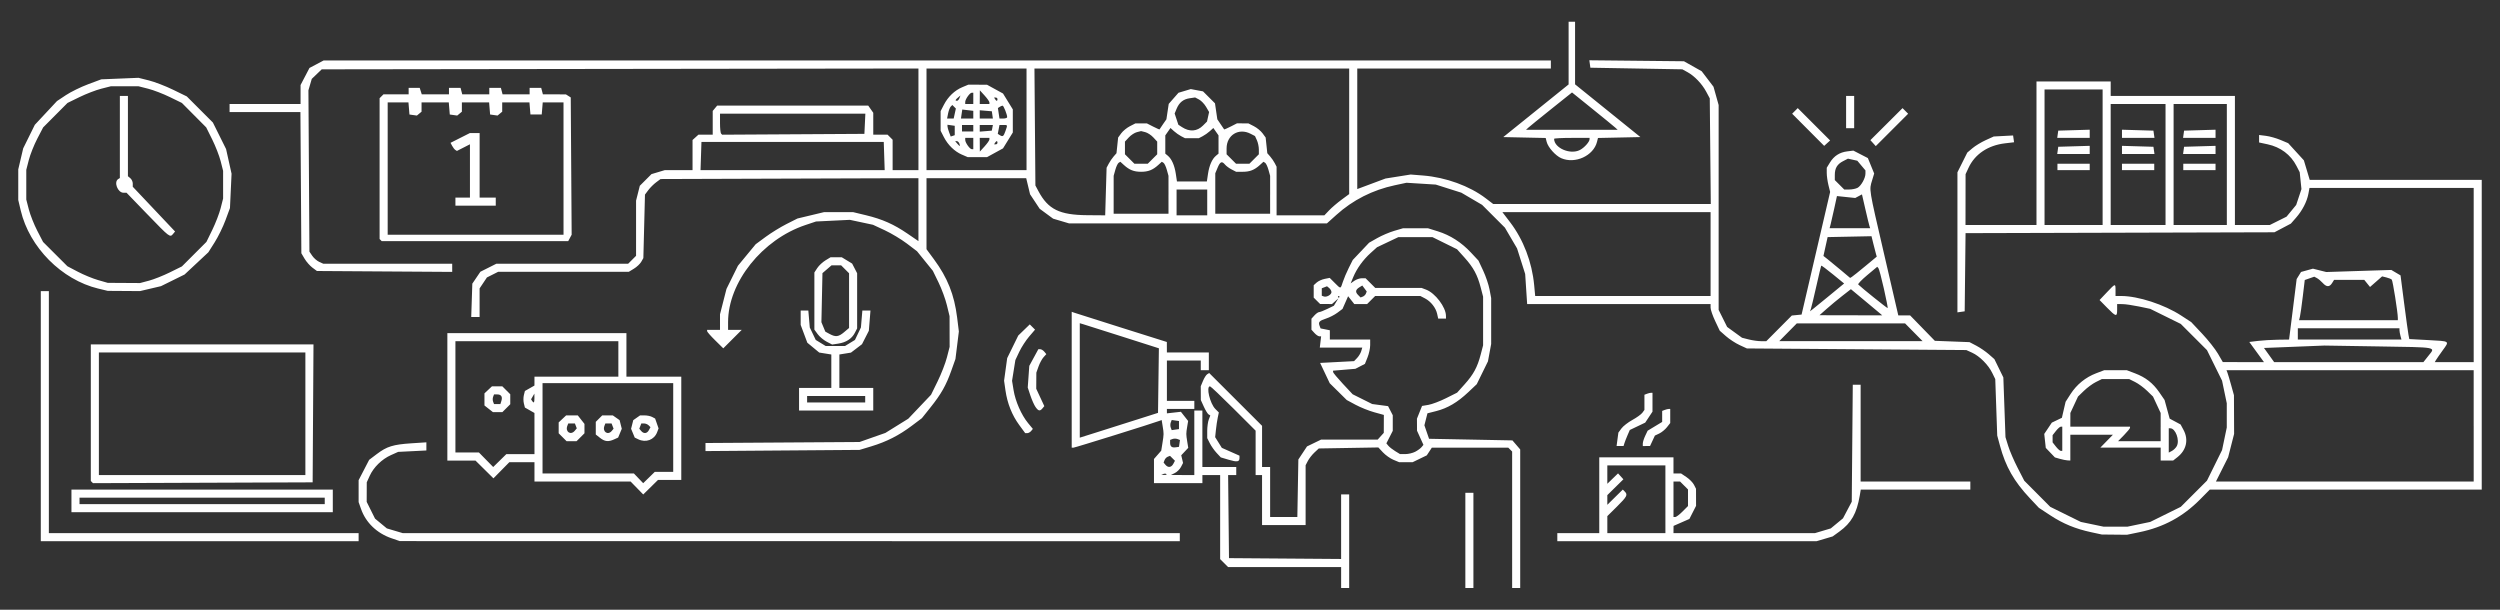 <?xml version="1.0" encoding="UTF-8" standalone="no"?>
<!-- Created with Inkscape (http://www.inkscape.org/) -->

<svg
   width="410mm"
   height="100mm"
   viewBox="0 0 410 100"
   version="1.1"
   id="svg982"
   inkscape:version="1.2.2 (b0a8486541, 2022-12-01)"
   sodipodi:docname="podcast-header.svg"
   inkscape:export-filename="podcast-header.svg"
   inkscape:export-xdpi="96"
   inkscape:export-ydpi="96"
   xmlns:inkscape="http://www.inkscape.org/namespaces/inkscape"
   xmlns:sodipodi="http://sodipodi.sourceforge.net/DTD/sodipodi-0.dtd"
   xmlns="http://www.w3.org/2000/svg"
   xmlns:svg="http://www.w3.org/2000/svg">
  <rect x="0" y="0" width="410" height="100" fill="#333333" stroke="none"/>
  <sodipodi:namedview
     id="namedview984"
     pagecolor="#ffffff"
     bordercolor="#666666"
     borderopacity="1.0"
     inkscape:showpageshadow="2"
     inkscape:pageopacity="0.0"
     inkscape:pagecheckerboard="0"
     inkscape:deskcolor="#d1d1d1"
     inkscape:document-units="mm"
     showgrid="false"
     showborder="false"
     inkscape:zoom="0.2102413"
     inkscape:cx="673.03617"
     inkscape:cy="437.59242"
     inkscape:window-width="960"
     inkscape:window-height="481"
     inkscape:window-x="0"
     inkscape:window-y="0"
     inkscape:window-maximized="1"
     inkscape:current-layer="layer1"
     inkscape:export-bgcolor="#000000ff" />
  <defs
     id="defs979" />
  <g
     inkscape:label="Layer 1"
     inkscape:groupmode="layer"
     id="layer1"
     transform="translate(123.98,-32.85)">
    <path
       style="fill:#ffffff;stroke-width:0.265"
       d="m 95.965,127.564 v -1.72 h -9.272 -9.272 l -0.649,-0.649 -0.649,-0.649 v -6.891 -6.891 h -1.455 -1.455 v 0.661 0.661 H 69.242 65.273 v -1.982 -1.982 l 0.595,-0.681 0.595,-0.681 0.197,-1.239 c 0.239,-1.501 0.239,-1.517 0.036,-2.777 l -0.163,-1.009 -0.3,0.114 c -1.103,0.419 -13.92,4.417 -14.159,4.417 H 51.78 V 95.124 83.983 l 0.331,0.123 c 0.182,0.068 3.692,1.182 7.801,2.476 l 7.47,2.353 0.004,0.86 0.004,0.86 h 3.44 3.44 v 1.455 1.455 h -0.661 -0.661 v -0.794 -0.794 h -2.778 -2.778 v 3.307 3.307 h 2.249 2.249 v 0.661 0.661 h -2.249 -2.249 v 0.364 0.364 l 1.148,-0.129 1.148,-0.129 0.593,0.754 0.593,0.754 -0.154,0.929 c -0.191,1.154 -0.19,1.23 0.009,2.467 l 0.163,1.008 -0.574,0.611 -0.574,0.611 0.148,0.63 0.148,0.63 -0.338,0.656 c -0.186,0.361 -0.634,0.806 -0.995,0.988 l -0.656,0.332 1.918,0.004 1.918,0.004 v -5.292 -5.292 h 0.661 0.661 v 4.63 4.63 h 2.778 2.778 v 0.661 0.661 h -0.666 -0.666 l 0.071,6.813 0.071,6.813 9.194,0.07 9.194,0.07 v -5.295 -5.295 h 0.661 0.661 v 7.673 7.673 H 96.626 95.965 v -1.72 z M 67.318,110.603 c -0.088,-0.088 -0.316,-0.097 -0.507,-0.021 l -0.347,0.139 0.507,0.021 c 0.279,0.011 0.435,-0.051 0.347,-0.139 z m 1.12,-1.674 0.273,-0.511 -0.404,-0.404 -0.404,-0.404 -0.369,0.142 c -0.203,0.078 -0.44,0.326 -0.526,0.551 l -0.157,0.41 0.302,0.363 c 0.426,0.513 0.965,0.451 1.285,-0.147 z m 1.016,-3.358 0.08,-0.562 -0.411,-0.158 c -0.226,-0.087 -0.589,-0.089 -0.808,-0.005 l -0.397,0.152 v 0.457 c 0,0.622 0.273,0.847 0.915,0.755 l 0.54,-0.077 z m -7.092,-3.873 3.572,-1.139 0.071,-5.294 0.071,-5.294 -5.892,-1.881 C 56.945,87.056 54.025,86.13 53.698,86.033 L 53.103,85.856 v 9.386 9.386 l 2.844,-0.896 c 1.564,-0.493 4.452,-1.408 6.416,-2.035 z m 7.011,0.863 v -0.661 l -0.596,-0.085 -0.597,-0.085 -0.159,0.415 c -0.088,0.228 -0.088,0.602 0,0.831 l 0.159,0.415 0.597,-0.085 0.596,-0.085 z m 46.964,18.918 v -7.805 h 0.661 0.661 v 7.805 7.805 h -0.661 -0.661 z m 7.673,-3.387 v -11.192 l -0.317,-0.318 -0.318,-0.318 h -6.267 -6.267 l -0.414,0.631 -0.414,0.631 -1.156,0.559 -1.156,0.559 h -1.116 -1.116 l -0.94,-0.393 c -0.517,-0.216 -1.282,-0.759 -1.701,-1.207 l -0.761,-0.814 -4.885,0.083 -4.885,0.083 -0.707,0.661 c -0.389,0.364 -0.875,0.983 -1.079,1.376 l -0.372,0.714 v 4.908 4.908 h -3.572 -3.572 v -4.101 -4.101 H 82.471 81.942 v -3.642 -3.642 l -3.641,-3.634 c -2.003,-1.999 -3.729,-3.634 -3.836,-3.634 -0.684,0 -0.017,2.824 0.879,3.72 l 0.566,0.566 -0.177,0.834 c -0.098,0.459 -0.233,1.369 -0.302,2.024 l -0.125,1.191 0.547,0.877 0.547,0.877 1.448,0.641 1.448,0.641 v 0.385 c 0,0.629 -0.392,0.693 -1.764,0.285 l -1.3,-0.386 -0.687,-0.734 c -0.378,-0.404 -0.879,-1.115 -1.114,-1.581 l -0.427,-0.847 v -1.187 c 0,-0.653 0.115,-1.488 0.254,-1.856 l 0.254,-0.669 -0.282,-0.174 c -0.155,-0.096 -0.505,-0.666 -0.778,-1.266 l -0.496,-1.092 -0.006,-1.133 -0.006,-1.133 0.37,-0.885 c 0.203,-0.487 0.514,-0.975 0.691,-1.084 l 0.321,-0.198 4.336,4.33 4.336,4.33 v 3.376 3.376 h 0.661 0.661 v 4.101 4.101 h 2.232 2.232 l 0.083,-4.717 0.083,-4.717 0.71,-1.072 0.71,-1.072 1.159,-0.561 1.159,-0.561 h 4.638 4.638 l 0.498,-0.551 0.498,-0.551 0.006,-1.47 0.006,-1.47 -1.587,-0.439 c -0.873,-0.241 -2.242,-0.791 -3.043,-1.221 l -1.455,-0.782 -1.395,-1.378 -1.395,-1.378 -0.789,-1.665 -0.789,-1.665 2.785,-0.146 2.785,-0.146 0.495,-0.516 c 0.272,-0.284 0.575,-0.784 0.673,-1.111 l 0.178,-0.595 H 95.954 92.468 l 0.108,-0.926 0.108,-0.926 h -0.303 c -0.167,0 -0.524,-0.244 -0.794,-0.542 l -0.491,-0.542 v -0.9 -0.9 l 0.491,-0.542 c 0.27,-0.298 0.613,-0.542 0.763,-0.542 0.15,0 0.756,-0.235 1.348,-0.522 l 1.076,-0.522 0.368,-0.603 0.368,-0.603 -0.521,0.463 -0.521,0.463 H 93.497 92.526 L 91.997,82.188 91.467,81.659 v -1.017 -1.017 l 0.48,-0.435 c 0.264,-0.239 0.855,-0.51 1.312,-0.601 l 0.832,-0.166 0.825,0.825 c 1.017,1.017 0.942,1.026 1.329,-0.167 0.177,-0.546 0.615,-1.578 0.973,-2.293 l 0.652,-1.301 1.34,-1.416 1.34,-1.416 1.345,-0.763 c 0.74,-0.42 1.992,-0.953 2.783,-1.185 l 1.437,-0.422 h 2.045 2.045 l 1.611,0.501 c 2.042,0.636 3.868,1.805 5.439,3.485 l 1.234,1.319 0.771,1.648 c 0.424,0.906 0.893,2.289 1.041,3.072 l 0.27,1.424 v 3.764 3.764 l -0.264,1.425 -0.264,1.425 -0.918,1.872 -0.918,1.872 -1.398,1.32 c -1.754,1.657 -3.383,2.617 -5.24,3.09 l -1.449,0.368 -0.25,0.984 -0.25,0.984 0.382,1.105 0.382,1.105 6.836,0.132 6.836,0.132 0.638,0.742 0.638,0.742 v 11.362 11.362 h -0.661 -0.661 z m -15.909,-11.148 c 0.404,-0.209 0.875,-0.55 1.048,-0.758 l 0.314,-0.379 -0.526,-1.16 -0.526,-1.16 -0.006,-0.987 -0.006,-0.987 0.418,-1.044 0.418,-1.044 1.054,-0.178 c 0.58,-0.098 1.873,-0.588 2.875,-1.089 l 1.821,-0.911 1.227,-1.364 c 1.453,-1.616 2.104,-2.819 2.64,-4.879 l 0.396,-1.519 v -3.99 -3.99 l -0.396,-1.519 c -0.537,-2.062 -1.188,-3.263 -2.647,-4.886 l -1.233,-1.371 -2.016,-0.996 -2.016,-0.996 h -2.792 -2.792 l -1.752,0.83 -1.752,0.83 -1.053,0.951 c -1.236,1.116 -2.262,2.541 -2.852,3.962 l -0.423,1.017 0.602,-0.422 c 0.331,-0.232 0.882,-0.422 1.225,-0.422 h 0.623 l 0.794,0.794 0.794,0.794 h 3.799 3.799 l 0.745,0.281 c 1.485,0.561 3.235,2.865 3.253,4.283 l 0.006,0.463 h -0.64 -0.64 l -0.172,-0.781 c -0.22,-1.001 -1.034,-2.033 -1.997,-2.531 l -0.757,-0.392 h -3.705 -3.705 l -0.661,0.661 -0.661,0.661 h -1.051 -1.051 l -0.506,-0.643 -0.506,-0.643 -0.459,1.041 -0.459,1.041 -0.84,0.627 c -0.462,0.345 -1.285,0.769 -1.829,0.944 -1.129,0.361 -1.33,0.581 -1.096,1.193 l 0.167,0.434 0.76,0.152 0.76,0.152 v 0.761 0.761 h 3.307 3.307 v 0.921 c 0,0.506 -0.193,1.404 -0.43,1.995 l -0.43,1.074 -0.781,0.404 -0.781,0.404 -1.832,0.154 -1.832,0.154 v 0.217 c 0,0.119 0.724,0.99 1.608,1.936 l 1.608,1.719 1.6,0.799 1.6,0.799 1.302,0.173 1.302,0.173 0.385,0.745 0.385,0.745 v 1.28 1.28 l -0.524,1.027 -0.524,1.027 0.325,0.394 c 0.179,0.217 0.683,0.613 1.119,0.88 l 0.794,0.485 0.873,10e-4 c 0.48,5.2e-4 1.203,-0.17 1.607,-0.378 z M 94.378,80.756 c 0,-0.195 -0.164,-0.491 -0.363,-0.657 l -0.363,-0.302 -0.43,0.165 -0.43,0.165 v 0.611 0.611 l 0.331,0.119 c 0.462,0.166 1.257,-0.286 1.257,-0.713 z m 1.323,0.771 c 0,-0.073 -0.059,-0.132 -0.132,-0.132 -0.073,0 -0.132,0.06 -0.132,0.132 0,0.073 0.059,0.132 0.132,0.132 0.073,0 0.132,-0.06 0.132,-0.132 z m 4.327,-0.524 0.135,-0.351 -0.363,-0.489 -0.363,-0.489 -0.463,0.283 c -0.648,0.397 -0.718,0.777 -0.234,1.262 l 0.416,0.416 0.369,-0.142 c 0.203,-0.078 0.429,-0.299 0.503,-0.492 z M -117.289,101.106 V 80.6 h 0.661 0.661 v 19.844 19.844 h 25.4 25.4 v 0.661 0.661 h -26.061 -26.061 z m 57.503,20.015 c -2.388,-0.825 -4.192,-2.56 -4.978,-4.787 l -0.402,-1.14 v -1.796 -1.796 l 0.864,-1.669 0.864,-1.669 1.273,-0.962 c 1.636,-1.237 2.661,-1.553 5.665,-1.75 l 2.447,-0.16 v 0.668 0.668 l -2.315,0.116 -2.315,0.116 -1.194,0.535 c -1.474,0.66 -2.833,1.989 -3.471,3.393 l -0.483,1.064 -0.006,1.602 -0.006,1.602 0.685,1.375 0.685,1.375 0.968,0.801 0.968,0.801 1.305,0.389 1.305,0.389 H 5.79 69.507 v 0.661 0.661 l -63.963,-0.009 -63.963,-0.009 -1.367,-0.472 z M 131.419,120.949 v -0.661 h 3.44 3.44 v -6.218 -6.218 h 6.085 6.085 v 1.323 1.323 h 0.622 0.622 l 0.895,0.603 c 0.492,0.332 1.044,0.897 1.226,1.257 l 0.331,0.654 0.004,1.4 0.004,1.4 -0.547,1.073 -0.547,1.073 -1.299,0.57 -1.299,0.57 -0.006,0.595 -0.006,0.595 h 11.594 11.594 l 1.305,-0.389 1.305,-0.389 1.001,-0.828 1.001,-0.828 0.718,-1.362 0.719,-1.362 0.084,-9.591 0.084,-9.591 h 0.644 0.644 v 7.937 7.938 h 8.996 8.996 v 0.661 0.661 h -8.984 -8.984 l -0.169,0.992 c -0.498,2.917 -1.377,4.468 -3.339,5.889 l -1.101,0.797 -1.328,0.394 -1.328,0.394 H 152.671 131.42 v -0.661 z m 17.727,-6.218 v -5.556 h -4.762 -4.763 v 1.507 1.507 l 0.879,-0.852 0.879,-0.852 0.439,0.485 0.439,0.485 -1.318,1.298 -1.318,1.298 v 0.794 0.794 l 1.268,-1.249 1.268,-1.249 0.32,0.32 c 0.534,0.534 0.382,0.83 -1.268,2.463 l -1.587,1.571 v 1.397 1.397 h 4.763 4.762 z m 2.805,2.011 0.9,-0.9 v -1.361 -1.361 l -0.649,-0.649 -0.649,-0.649 h -0.541 -0.541 v 2.91 2.91 h 0.291 c 0.16,0 0.696,-0.405 1.191,-0.9 z m 67.045,3.397 c -2.599,-0.56 -4.634,-1.399 -6.717,-2.768 l -1.882,-1.237 -1.469,-1.561 c -2.607,-2.77 -3.984,-5.187 -4.911,-8.617 l -0.453,-1.675 -0.161,-4.63 -0.161,-4.63 -0.507,-1.033 c -0.646,-1.316 -2.067,-2.74 -3.291,-3.296 l -0.954,-0.434 -17.992,-0.132 -17.992,-0.132 -1.204,-0.557 c -0.662,-0.306 -1.663,-0.96 -2.224,-1.453 l -1.02,-0.896 -0.752,-1.59 c -0.414,-0.874 -0.752,-1.858 -0.752,-2.185 l -2.1e-4,-0.595 h -15.041 -15.041 l -0.162,-2.468 -0.162,-2.468 -0.665,-2.096 -0.665,-2.096 -0.999,-1.704 -0.999,-1.704 -1.867,-1.867 -1.867,-1.867 -1.704,-0.999 -1.704,-0.999 -2.096,-0.665 -2.096,-0.665 -2.402,-0.149 -2.402,-0.149 -1.899,0.405 c -3.66,0.781 -6.89,2.419 -9.61,4.873 L 93.633,69.488 H 72.49 51.347 L 50.04,69.1 48.733,68.712 47.629,67.9 46.526,67.089 45.738,65.899 44.949,64.708 44.634,63.394 44.319,62.08 H 36.143 27.967 v 5.82 5.82 l 1.219,1.654 c 2.233,3.031 3.337,5.802 3.802,9.544 l 0.285,2.297 -0.28,2.256 -0.28,2.256 -0.679,1.911 c -0.859,2.418 -1.667,3.842 -3.426,6.043 l -1.4,1.751 -1.669,1.255 c -2.092,1.573 -4.124,2.605 -6.613,3.359 l -1.939,0.587 -12.634,0.097 -12.634,0.097 v -0.661 -0.661 l 12.634,-0.083 12.634,-0.083 2.117,-0.744 2.117,-0.744 1.88,-1.168 1.88,-1.168 1.865,-1.963 1.865,-1.963 1.083,-2.209 c 0.596,-1.215 1.281,-2.983 1.523,-3.929 l 0.441,-1.72 -0.005,-2.514 -0.005,-2.514 L 31.311,82.899 C 31.073,81.908 30.457,80.235 29.943,79.181 l -0.934,-1.916 -1.299,-1.606 -1.299,-1.606 -1.669,-1.265 c -0.918,-0.696 -2.544,-1.672 -3.612,-2.17 l -1.943,-0.905 -1.894,-0.404 -1.894,-0.404 -2.778,0.136 -2.778,0.136 -1.72,0.575 c -7.106,2.377 -12.7,9.393 -12.7,15.928 v 1.267 h 1.122 1.122 l -1.515,1.515 -1.515,1.515 -1.326,-1.307 C -7.419,87.955 -8.016,87.273 -8.016,87.159 V 86.95 h 1.058 1.058 v -1.281 -1.281 l 0.531,-2.077 0.531,-2.077 0.939,-1.901 0.939,-1.901 1.456,-1.765 1.456,-1.765 1.638,-1.207 c 0.901,-0.664 2.443,-1.613 3.426,-2.109 l 1.788,-0.902 2.18,-0.523 2.18,-0.523 h 2.381 2.381 l 2.117,0.51 c 2.676,0.645 4.563,1.482 6.818,3.026 l 1.781,1.219 V 67.233 62.07 l -21.147,0.071 -21.147,0.071 -0.731,0.546 c -0.402,0.3 -0.976,0.874 -1.276,1.275 l -0.546,0.73 -0.132,5.207 -0.132,5.207 -0.348,0.609 c -0.191,0.335 -0.727,0.841 -1.191,1.123 l -0.843,0.514 -10.716,0.001 -10.716,0.001 -0.921,0.463 -0.921,0.463 -0.601,0.899 -0.601,0.899 v 2.342 2.342 h -0.686 -0.686 l 0.09,-2.732 0.09,-2.732 0.661,-0.976 0.661,-0.976 1.309,-0.657 1.309,-0.657 h 10.808 10.808 l 0.649,-0.649 0.649,-0.649 V 70.278 65.753 l 0.307,-1.217 0.307,-1.217 0.957,-0.957 0.957,-0.957 1.083,-0.324 1.083,-0.324 h 2.284 2.284 v -2.473 -2.473 l 0.484,-0.438 0.484,-0.438 1.17,-6.08e-4 1.17,-6.09e-4 v -1.944 -1.944 l 0.363,-0.437 0.363,-0.437 H 6.024 18.412 l 0.412,0.588 0.412,0.588 v 1.793 1.793 h 1.172 1.172 l 0.416,0.416 0.416,0.416 v 2.495 2.495 h 2.117 2.117 v -8.336 -8.336 l -48.931,0.068 -48.931,0.068 -0.817,0.783 -0.817,0.783 -0.274,0.937 -0.274,0.937 0.082,13.229 0.082,13.229 0.467,0.687 c 0.257,0.378 0.768,0.824 1.137,0.992 l 0.67,0.305 h 10.571 10.571 v 0.67 0.67 l -11.093,-0.074 -11.093,-0.074 -0.747,-0.557 c -0.411,-0.306 -0.985,-0.961 -1.276,-1.455 l -0.529,-0.898 -0.077,-11.576 -0.077,-11.576 h -5.81 -5.81 V 50.57 49.909 h 5.821 5.821 V 48.351 46.794 l 0.731,-1.4 0.731,-1.4 1.162,-0.615 1.162,-0.615 H 29.729 130.361 v 0.661 0.661 H 114.486 98.611 v 9.885 9.885 l 2.315,-0.864 2.315,-0.864 2.063,-0.328 2.063,-0.328 2.038,0.162 c 3.731,0.297 7.626,1.714 10.275,3.736 l 1.232,0.941 h 17.838 17.838 l -0.083,-8.665 -0.083,-8.665 -0.585,-1.094 c -0.693,-1.295 -1.926,-2.581 -3.081,-3.213 l -0.832,-0.455 -7.541,-0.132 -7.541,-0.132 -0.086,-0.61 -0.086,-0.61 7.759,0.081 7.759,0.081 1.455,0.82 1.455,0.82 0.968,1.27 0.968,1.27 0.421,1.5 0.421,1.5 v 16.798 16.798 l 0.697,1.398 0.697,1.398 1.222,0.888 1.222,0.888 1.109,0.28 c 0.61,0.154 1.506,0.28 1.991,0.28 h 0.881 l 2.091,-2.103 2.091,-2.103 0.801,-0.079 0.801,-0.079 2.341,-10.054 2.341,-10.054 -0.278,-1.128 c -0.153,-0.621 -0.277,-1.514 -0.277,-1.984 v -0.856 l 0.516,-0.846 c 0.662,-1.085 1.587,-1.684 2.846,-1.841 l 1.002,-0.125 1.189,0.612 1.189,0.612 0.518,1.265 0.518,1.265 -0.337,1.116 c -0.494,1.635 -0.579,1.11 1.949,12.03 l 2.343,10.12 h 0.967 0.967 l 2.031,2.087 2.031,2.087 2.843,0.108 2.843,0.108 1.117,0.584 c 0.614,0.321 1.532,0.948 2.04,1.394 l 0.923,0.81 0.734,1.5 0.734,1.5 0.175,4.898 0.175,4.898 0.451,1.455 c 0.248,0.8 0.941,2.408 1.541,3.572 l 1.09,2.117 2.131,2.141 2.131,2.141 2.508,1.238 2.508,1.238 1.852,0.386 1.852,0.386 h 1.984 1.984 l 1.852,-0.386 1.852,-0.386 2.508,-1.238 2.508,-1.238 2.147,-2.147 2.147,-2.147 1.238,-2.508 1.238,-2.508 0.386,-1.852 0.386,-1.852 v -1.984 -1.984 l -0.386,-1.852 -0.386,-1.852 -1.238,-2.508 -1.238,-2.508 -2.147,-2.147 -2.147,-2.147 -2.508,-1.238 -2.508,-1.238 -1.852,-0.386 c -1.019,-0.213 -2.239,-0.389 -2.712,-0.391 l -0.859,-0.005 v 0.926 c 0,1.207 -0.176,1.172 -1.65,-0.331 l -1.233,-1.257 1.192,-1.257 c 1.425,-1.503 1.427,-1.503 1.427,-0.331 v 0.926 h 0.937 c 2.766,0 7.048,1.396 9.819,3.201 l 1.658,1.08 1.797,1.909 c 0.988,1.05 2.154,2.525 2.59,3.278 l 0.794,1.369 3.376,0.005 3.376,0.005 -1.205,-1.654 -1.205,-1.654 1.401,-0.172 c 0.77,-0.095 2.238,-0.184 3.262,-0.198 l 1.862,-0.026 0.621,-4.961 0.621,-4.961 0.359,-0.582 0.359,-0.582 0.976,-0.27 0.976,-0.27 1.092,0.275 1.092,0.275 4.483,-0.144 c 2.466,-0.079 4.867,-0.156 5.336,-0.17 l 0.852,-0.026 0.756,0.446 0.756,0.446 0.585,4.534 c 0.322,2.494 0.646,4.843 0.719,5.222 l 0.134,0.688 3.067,0.164 c 3.668,0.197 3.545,0.11 2.406,1.689 -0.504,0.698 -1.001,1.418 -1.106,1.6 l -0.19,0.331 h 3.191 3.191 v -14.287 -14.287 h -13.464 -13.464 l -0.184,0.98 c -0.24,1.281 -0.999,2.744 -2.036,3.925 l -0.834,0.95 -1.347,0.711 -1.347,0.711 -25.329,0.071 -25.329,0.071 -0.071,6.411 -0.071,6.411 -0.595,0.085 -0.595,0.085 V 72.591 61.106 l 0.809,-1.619 0.809,-1.619 0.845,-0.714 c 0.465,-0.393 1.44,-0.986 2.167,-1.317 l 1.323,-0.603 1.587,-0.083 1.587,-0.083 0.08,0.557 0.08,0.557 -1.488,0.175 c -2.779,0.327 -4.936,1.772 -5.973,4.002 l -0.492,1.058 -0.006,4.167 -0.006,4.167 h 5.821 5.821 V 57.979 46.205 h 6.085 6.085 v 1.191 1.191 h 10.186 10.186 v 10.583 10.583 h 2.858 2.858 l 1.375,-0.685 1.375,-0.685 0.791,-0.96 0.791,-0.96 0.432,-1.301 0.432,-1.301 -0.143,-1.385 -0.143,-1.385 -0.528,-1.026 c -0.948,-1.845 -2.619,-3.095 -4.747,-3.551 l -1.386,-0.297 v -0.614 -0.614 l 1.124,0.14 c 0.618,0.077 1.692,0.379 2.387,0.671 l 1.262,0.531 1.285,1.406 1.285,1.406 0.48,1.602 0.48,1.602 h 14.105 14.105 V 87.744 113.144 H 260.726 238.426 l -1.579,1.598 c -2.812,2.846 -6.001,4.57 -9.97,5.389 l -2.037,0.421 -2.062,-0.021 -2.062,-0.021 -1.72,-0.371 z m 62.706,-17.447 v -9.128 h -20.269 -20.269 l 0.156,0.405 c 0.086,0.223 0.361,1.146 0.611,2.051 l 0.456,1.645 0.012,3.175 0.012,3.175 -0.489,1.91 -0.489,1.91 -1.001,1.993 -1.001,1.993 h 21.136 21.136 v -9.128 z m -7.399,-11.522 c 1.142,-1.441 1.645,-1.35 -8.262,-1.508 l -8.813,-0.141 -4.957,0.198 -4.957,0.198 0.835,1.162 0.835,1.162 h 12.236 12.236 z m -84.412,-3.824 -1.437,-1.455 h -8.882 -8.882 l -1.437,1.455 -1.437,1.455 h 11.756 11.756 z m 79.806,0.595 c -0.088,-0.327 -0.161,-0.744 -0.163,-0.926 l -0.004,-0.331 h -8.334 -8.334 v 0.926 0.926 h 8.498 8.498 z m -0.431,-2.931 c 0,-0.899 -0.832,-6.142 -1,-6.306 -0.105,-0.102 -0.503,-0.262 -0.885,-0.356 l -0.695,-0.172 -0.991,0.87 -0.991,0.87 -0.473,-0.585 -0.473,-0.585 h -2.474 -2.474 l -0.33,0.529 c -0.424,0.679 -0.909,0.671 -1.539,-0.025 -0.276,-0.305 -0.699,-0.66 -0.941,-0.789 l -0.44,-0.235 -0.78,0.272 -0.78,0.272 -0.322,2.7 c -0.177,1.485 -0.386,2.968 -0.465,3.295 l -0.143,0.595 h 8.098 8.098 v -0.351 z m -84.812,-0.664 c -0.138,-0.122 -1.294,-1.088 -2.569,-2.147 l -2.317,-1.926 -1.387,1.08 c -0.763,0.594 -1.923,1.555 -2.577,2.136 l -1.191,1.056 5.146,0.011 5.146,0.011 -0.251,-0.221 z m -8.287,-3.119 2.288,-1.885 -1.846,-1.508 c -1.016,-0.83 -1.874,-1.469 -1.909,-1.422 -0.034,0.048 -0.397,1.575 -0.806,3.394 -0.409,1.819 -0.81,3.486 -0.89,3.704 l -0.146,0.397 0.51,-0.397 c 0.281,-0.218 1.54,-1.245 2.798,-2.282 z m 8.805,-1.057 c -0.388,-1.729 -0.792,-3.238 -0.897,-3.355 l -0.191,-0.212 -1.638,1.369 c -0.901,0.753 -1.565,1.444 -1.475,1.535 0.511,0.519 4.767,3.933 4.831,3.875 0.042,-0.038 -0.241,-1.483 -0.63,-3.212 z M 156.555,74.515 V 67.636 H 139.482 122.409 l 1.264,1.654 c 2.185,2.858 3.6,6.553 3.951,10.319 l 0.167,1.786 h 14.382 14.382 z m 25.355,1.997 1.899,-1.575 -0.121,-0.41 c -0.067,-0.225 -0.261,-0.978 -0.431,-1.674 l -0.31,-1.264 -3.599,0.073 -3.599,0.073 -0.342,1.545 -0.342,1.545 0.704,0.554 c 0.387,0.305 1.372,1.116 2.189,1.803 l 1.485,1.249 0.285,-0.173 c 0.157,-0.095 1.139,-0.881 2.184,-1.748 z m 0.709,-6.561 c -0.062,-0.182 -0.366,-1.431 -0.675,-2.776 l -0.561,-2.445 -0.552,0.295 -0.552,0.295 -1.5,-0.157 -1.5,-0.157 -0.443,2.042 c -0.244,1.123 -0.515,2.31 -0.603,2.637 l -0.16,0.595 h 3.33 3.33 z m 38.23,-11.311 v -11.113 h -4.762 -4.763 v 11.113 11.113 h 4.763 4.762 z m -7.408,1.587 v -0.529 h 2.646 2.646 v 0.529 0.529 h -2.646 -2.646 z m 0.048,-2.712 0.085,-0.595 2.58,-0.076 2.58,-0.076 v 0.671 0.671 h -2.664 -2.664 z m 0,-2.646 0.085,-0.595 2.58,-0.076 2.58,-0.076 v 0.671 0.671 h -2.664 -2.664 z m 17.679,4.961 v -9.922 h -4.498 -4.498 v 9.922 9.922 h 4.498 4.498 z m -7.144,0.397 v -0.529 h 2.646 2.646 v 0.529 0.529 h -2.646 -2.646 z m 0,-2.788 v -0.671 l 2.58,0.076 2.58,0.076 0.085,0.595 0.085,0.595 h -2.664 -2.664 z m 0,-2.646 v -0.671 l 2.58,0.076 2.58,0.076 0.085,0.595 0.085,0.595 h -2.664 -2.664 z m 17.198,5.037 v -9.922 h -4.366 -4.366 v 9.922 9.922 h 4.366 4.366 z m -7.144,0.397 v -0.529 h 2.646 2.646 v 0.529 0.529 h -2.646 -2.646 z m 0.048,-2.712 0.085,-0.595 2.58,-0.076 2.58,-0.076 v 0.671 0.671 h -2.664 -2.664 z m 0,-2.646 0.085,-0.595 2.58,-0.076 2.58,-0.076 v 0.671 0.671 h -2.664 -2.664 z m -176.74,9.393 0.115,-3.903 0.348,-0.661 c 0.191,-0.364 0.556,-0.9 0.811,-1.191 l 0.463,-0.529 0.136,-1.287 0.136,-1.287 0.511,-0.697 c 0.281,-0.384 0.919,-0.906 1.418,-1.16 l 0.907,-0.463 0.936,-4.23e-4 0.936,-4.24e-4 1.03,0.525 c 0.567,0.289 1.039,0.497 1.049,0.463 0.01,-0.034 0.269,-0.42 0.574,-0.858 l 0.555,-0.795 0.19,-1.266 0.19,-1.266 0.8,-0.912 0.8,-0.912 1.008,-0.302 1.008,-0.302 1.005,0.188 1.005,0.188 0.981,0.981 0.981,0.981 0.192,1.312 0.192,1.312 0.54,0.794 c 0.297,0.437 0.557,0.822 0.578,0.856 0.021,0.034 0.501,-0.174 1.068,-0.463 l 1.03,-0.525 0.936,4.23e-4 0.936,4.23e-4 0.907,0.463 c 0.499,0.254 1.137,0.776 1.418,1.16 l 0.511,0.697 0.136,1.287 0.136,1.287 0.463,0.529 c 0.255,0.291 0.597,0.789 0.761,1.107 l 0.298,0.578 v 3.986 3.986 h 3.919 3.919 l 0.777,-0.816 c 0.427,-0.449 1.343,-1.233 2.034,-1.742 l 1.257,-0.926 V 54.384 44.088 H 71.479 45.67 l 0.078,9.591 0.078,9.591 0.493,0.926 c 1.592,2.992 3.456,3.911 8.007,3.946 l 2.944,0.023 z m 16.619,1.786 V 63.932 H 71.491 68.978 v 2.117 2.117 h 2.514 2.514 z m -6.351,-1.257 -0.002,-3.109 -0.273,-0.983 c -0.15,-0.54 -0.396,-1.059 -0.547,-1.152 l -0.274,-0.17 -0.576,0.524 c -0.908,0.826 -1.647,1.119 -2.825,1.119 -1.177,0 -1.917,-0.293 -2.825,-1.119 l -0.576,-0.524 -0.274,0.17 c -0.151,0.093 -0.397,0.612 -0.547,1.152 l -0.273,0.983 -0.002,3.109 -10e-4,3.109 h 4.498 4.498 l -0.002,-3.109 z m 16.669,0 -0.002,-3.109 -0.273,-0.983 c -0.15,-0.54 -0.396,-1.059 -0.547,-1.152 l -0.274,-0.17 -0.576,0.524 c -0.907,0.826 -1.647,1.119 -2.82,1.119 H 78.74 l -0.734,-0.379 c -0.404,-0.209 -0.888,-0.566 -1.078,-0.794 -0.517,-0.623 -0.796,-0.508 -1.219,0.503 l -0.383,0.918 v 3.316 3.316 h 4.498 4.498 l -0.002,-3.109 z m 96.324,-1.132 c 0.596,-0.319 1.308,-1.593 1.308,-2.34 v -0.522 l -0.669,-0.795 -0.669,-0.795 -0.767,-0.169 -0.767,-0.169 -0.805,0.416 c -0.964,0.499 -1.35,1.146 -1.35,2.266 v 0.831 l 0.773,0.773 0.773,0.773 h 0.831 c 0.457,0 1.061,-0.123 1.341,-0.272 z M 74.133,61.355 c 0.207,-1.38 0.674,-2.438 1.31,-2.966 l 0.414,-0.344 V 56.55 55.054 l -0.425,-0.607 -0.425,-0.607 -0.567,0.515 c -0.312,0.283 -0.845,0.659 -1.186,0.835 l -0.619,0.32 h -1.143 -1.143 l -0.619,-0.32 c -0.341,-0.176 -0.874,-0.552 -1.186,-0.835 l -0.567,-0.515 -0.425,0.607 -0.425,0.607 v 1.496 1.496 l 0.414,0.344 c 0.636,0.528 1.103,1.585 1.31,2.966 l 0.188,1.253 h 2.453 2.453 z M 21.032,58.442 20.956,56.126 H 6.007 -8.942 l -0.076,2.315 -0.076,2.315 H 6.007 21.109 Z M 44.371,52.422 V 44.088 H 36.169 27.967 v 8.334 8.334 h 8.202 8.202 z M 33.788,58.218 C 32.573,57.692 31.486,56.639 30.82,55.345 l -0.538,-1.046 v -1.611 -1.611 l 0.538,-1.046 c 0.681,-1.324 1.766,-2.358 3.025,-2.885 l 0.984,-0.411 1.53,0.006 1.53,0.006 1.314,0.721 1.314,0.721 0.803,1.302 0.803,1.302 v 1.894 1.894 l -0.803,1.302 -0.803,1.302 -1.314,0.721 -1.314,0.721 -1.587,-0.004 -1.587,-0.004 -0.926,-0.401 z M 38.286,55.725 V 55.465 H 37.492 36.698 l 0.008,1.124 0.008,1.124 0.786,-0.864 c 0.432,-0.475 0.786,-0.981 0.786,-1.124 z m -2.646,0.666 V 55.465 H 34.979 34.317 v 0.338 c 0,0.447 0.757,1.514 1.073,1.514 h 0.25 z m -2.286,0 C 33.271,56.173 33.081,55.994 32.934,55.994 h -0.269 l 0.329,0.397 c 0.181,0.218 0.371,0.397 0.421,0.397 0.05,0 0.023,-0.179 -0.061,-0.397 z m 6.254,-0.132 c 0,-0.146 -0.052,-0.265 -0.117,-0.265 -0.064,0 -0.19,0.119 -0.28,0.265 l -0.164,0.265 h 0.28 c 0.154,0 0.28,-0.119 0.28,-0.265 z M 32.597,54.252 v -0.772 l -0.595,-0.085 -0.595,-0.085 v 0.266 c 0,0.146 0.12,0.581 0.266,0.966 l 0.266,0.7 0.329,-0.11 0.329,-0.11 z m 8.308,0.115 c 0.374,-1.073 0.392,-1.019 -0.34,-1.019 h -0.631 l -0.139,0.727 -0.139,0.727 0.307,0.195 c 0.51,0.325 0.639,0.238 0.942,-0.63 z m -5.266,-0.49 v -0.529 h -0.926 -0.926 v 0.529 0.529 h 0.926 0.926 z m 3.126,-0.066 0.088,-0.463 h -1.078 -1.078 v 0.545 0.545 l 0.99,-0.082 0.99,-0.082 z m -6.163,-2.341 0.18,-0.82 -0.291,-0.291 -0.291,-0.291 -0.26,0.26 c -0.143,0.143 -0.336,0.643 -0.43,1.111 l -0.17,0.852 h 0.541 0.541 z m 3.037,0.187 v -0.633 l -0.904,-0.106 -0.904,-0.106 -0.108,0.738 -0.108,0.738 h 1.013 1.013 z m 3.127,0.037 -0.085,-0.595 -0.992,-0.082 -0.992,-0.082 v 0.677 0.677 h 1.077 1.077 z m 2.429,0.37 c 0,-0.433 -0.582,-1.892 -0.753,-1.888 -0.095,0.002 -0.306,0.092 -0.47,0.198 l -0.297,0.194 0.129,0.86 0.129,0.86 h 0.631 c 0.347,0 0.631,-0.101 0.631,-0.225 z m -5.556,-3.082 v -0.926 h -0.25 c -0.317,0 -1.073,1.067 -1.073,1.514 v 0.338 h 0.661 0.661 z m 2.646,0.666 c 0,-0.143 -0.354,-0.649 -0.786,-1.124 l -0.786,-0.864 -0.008,1.124 -0.008,1.124 h 0.794 0.794 z m -4.917,-0.703 0.167,-0.434 -0.403,0.334 c -0.459,0.381 -0.507,0.534 -0.167,0.534 0.13,0 0.311,-0.195 0.403,-0.434 z m 6.24,0.17 c 0,-0.146 -0.126,-0.265 -0.28,-0.265 h -0.28 l 0.164,0.265 c 0.09,0.146 0.216,0.265 0.28,0.265 0.064,0 0.117,-0.119 0.117,-0.265 z m 25.42,9.81 0.773,-0.773 v -1.04 -1.04 l -0.639,-0.689 C 64.812,55.003 64.217,54.615 63.841,54.521 L 63.157,54.349 62.473,54.521 c -0.376,0.094 -0.972,0.482 -1.323,0.861 l -0.639,0.689 v 1.04 1.04 l 0.773,0.773 0.773,0.773 h 1.099 1.099 z m 16.669,0 0.773,-0.773 v -0.802 c 0,-0.441 -0.142,-1.114 -0.316,-1.495 l -0.316,-0.694 -0.729,-0.377 c -1.94,-1.003 -3.93,0.214 -3.93,2.404 v 0.964 l 0.773,0.773 0.773,0.773 h 1.099 1.099 z m -63.838,-5.775 0.079,-1.654 H 6.019 -5.899 v 1.543 c 0,0.849 0.081,1.624 0.179,1.723 l 0.179,0.179 11.661,-0.069 11.661,-0.069 z m 55.46,0.282 0.651,-0.651 0.171,-0.779 0.171,-0.779 -0.499,-0.855 C 73.539,49.898 73.023,49.36 72.667,49.173 l -0.647,-0.34 -0.893,0.13 c -1.05,0.153 -1.716,0.694 -2.151,1.744 l -0.314,0.759 0.304,0.92 0.304,0.92 0.593,0.389 c 1.244,0.815 2.474,0.722 3.458,-0.262 z m -185.582,61.565 v -1.852 h 21.431 21.431 v 1.852 1.852 h -21.431 -21.431 z m 41.54,0 v -0.529 h -20.108 -20.108 v 0.529 0.529 h 20.108 20.108 z m 51.199,-2.115 -1.035,-1.06 h -7.884 -7.884 v -1.587 -1.587 h -2.06 -2.06 l -1.304,1.324 -1.304,1.324 -1.472,-1.456 -1.472,-1.456 h -2.307 -2.307 V 97.931 87.48 h 14.684 14.684 v 3.572 3.572 h 4.498 4.498 v 8.467 8.467 h -1.909 -1.909 l -1.211,1.192 -1.211,1.192 z m 4.441,-2.648 h 1.51 v -7.276 -7.276 h -10.716 -10.716 v 7.408 7.408 h 7.491 7.491 l 0.763,0.797 0.763,0.797 0.951,-0.929 0.951,-0.929 z m -16.626,-5.677 -0.649,-0.649 v -0.892 -0.892 l 0.612,-0.575 0.612,-0.575 h 0.956 0.956 l 0.548,0.697 0.548,0.697 v 0.77 0.77 l -0.649,0.649 -0.649,0.649 h -0.818 -0.818 z m 1.994,-1.067 0.327,-0.394 -0.154,-0.4 -0.154,-0.4 h -0.546 -0.546 l -0.152,0.397 c -0.375,0.978 0.566,1.591 1.224,0.797 z m 4.14,1.168 -0.697,-0.548 v -1.039 -1.039 l 0.529,-0.529 0.529,-0.529 h 0.867 0.867 l 0.558,0.391 0.558,0.391 0.178,0.708 0.178,0.708 -0.298,0.719 -0.298,0.719 -0.656,0.299 c -0.95,0.433 -1.527,0.371 -2.315,-0.249 z m 1.921,-1.138 0.302,-0.363 -0.165,-0.43 -0.165,-0.43 h -0.509 -0.509 l -0.152,0.397 c -0.367,0.955 0.562,1.596 1.199,0.827 z m 4.346,1.372 -0.576,-0.279 -0.299,-0.721 -0.299,-0.721 0.178,-0.708 0.178,-0.708 0.558,-0.391 0.558,-0.391 h 0.752 c 0.414,0 0.97,0.117 1.236,0.259 l 0.484,0.259 0.282,0.809 0.282,0.809 -0.238,0.625 c -0.476,1.252 -1.843,1.763 -3.096,1.157 z m 1.745,-1.497 0.262,-0.489 -0.305,-0.305 c -0.168,-0.168 -0.507,-0.305 -0.753,-0.305 h -0.448 l -0.165,0.43 -0.165,0.43 0.302,0.363 c 0.42,0.506 0.964,0.453 1.273,-0.125 z m -21.069,3.928 h 2.305 l -0.002,-3.373 -0.002,-3.373 -0.783,-0.445 -0.783,-0.445 -0.17,-0.679 c -0.094,-0.374 -0.094,-0.985 0,-1.358 l 0.17,-0.679 0.783,-0.445 0.783,-0.445 0.002,-0.728 0.002,-0.728 h 6.879 6.879 V 91.713 88.803 h -13.361 -13.361 v 9.128 9.128 h 1.929 1.929 l 1.169,1.191 1.169,1.191 1.079,-1.059 1.079,-1.059 z m -5.2,-7.428 -0.697,-0.548 v -0.993 -0.993 l 0.612,-0.575 0.612,-0.575 h 0.855 0.855 l 0.649,0.649 0.649,0.649 v 0.818 0.818 l -0.649,0.649 -0.649,0.649 h -0.77 -0.77 z m 2.08,-1.301 c 0.216,-0.68 -0.03,-1.061 -0.685,-1.061 h -0.522 l -0.152,0.397 c -0.084,0.218 -0.084,0.575 0,0.794 l 0.152,0.397 h 0.52 0.52 z m 5.417,-0.465 -0.008,-0.728 -0.271,0.465 -0.271,0.465 0.162,0.262 c 0.274,0.443 0.396,0.296 0.388,-0.465 z m -72.574,13.782 -0.178,-0.178 v -11.201 -11.201 h 18.259 18.259 l -0.069,11.311 -0.069,11.311 -18.012,0.068 -18.012,0.068 z m 35.011,-11.203 V 90.655 h -16.933 -16.933 v 10.054 10.054 h 16.933 16.933 z m 287.724,7.391 -0.804,-0.234 -0.748,-0.781 -0.748,-0.781 -0.125,-1.145 -0.125,-1.145 0.621,-0.926 0.621,-0.926 0.826,-0.397 0.826,-0.397 0.304,-1.313 0.304,-1.313 0.813,-1.266 c 1,-1.559 2.473,-2.754 4.209,-3.413 l 1.318,-0.501 h 1.846 1.846 l 1.341,0.51 c 1.755,0.667 2.952,1.602 4.002,3.13 l 0.855,1.242 0.419,1.531 0.419,1.531 0.896,0.48 0.896,0.48 0.483,0.901 c 0.855,1.593 0.471,3.299 -1.002,4.458 l -0.702,0.553 h -1.023 -1.023 v -1.058 -1.058 h -4.948 -4.949 l 1.033,-1.058 1.033,-1.058 h -3.493 -3.493 v 2.117 2.117 l -0.463,-0.024 c -0.255,-0.013 -0.825,-0.129 -1.267,-0.258 z m 19.186,-2.088 c 0.515,-0.962 -0.204,-2.922 -1.071,-2.922 h -0.245 v 1.994 1.994 l 0.523,-0.28 c 0.288,-0.154 0.645,-0.508 0.794,-0.786 z m -18.779,-1.202 v -1.984 h -0.245 c -0.135,0 -0.492,0.314 -0.794,0.697 l -0.548,0.697 v 0.59 0.59 l 0.548,0.697 c 0.302,0.383 0.659,0.697 0.794,0.697 h 0.245 z m 16.137,-1.918 -0.003,-2.315 -0.626,-1.344 -0.626,-1.344 -0.978,-0.949 c -0.538,-0.522 -1.416,-1.167 -1.951,-1.434 l -0.973,-0.484 h -2.249 -2.249 l -0.974,0.484 c -0.535,0.266 -1.413,0.912 -1.951,1.434 l -0.978,0.949 -0.626,1.344 -0.626,1.344 -0.003,1.124 -0.003,1.124 h 4.895 4.895 v 0.187 c 0,0.103 -0.441,0.639 -0.98,1.191 l -0.98,1.003 h 3.493 3.493 l -0.003,-2.315 z m -89.084,2.007 0.148,-1.102 0.504,-0.684 c 0.277,-0.376 1.085,-1.003 1.794,-1.392 0.71,-0.389 1.444,-0.918 1.632,-1.175 l 0.342,-0.468 v -1.244 -1.244 l 0.418,-0.161 c 0.23,-0.088 0.528,-0.161 0.661,-0.161 h 0.243 v 1.548 1.548 l -0.597,0.899 -0.597,0.899 -1.263,0.604 -1.263,0.604 -0.369,0.851 c -0.203,0.468 -0.433,1.059 -0.512,1.314 l -0.143,0.463 h -0.572 -0.572 z m 4.155,0.679 c 0,-0.233 0.178,-0.799 0.396,-1.258 l 0.396,-0.835 1.191,-0.719 1.191,-0.719 v -0.904 -0.904 l 0.419,-0.161 c 0.23,-0.088 0.528,-0.161 0.661,-0.161 h 0.243 v 1.155 1.155 l -0.542,0.689 c -0.298,0.379 -0.864,0.841 -1.257,1.028 l -0.715,0.339 -0.397,0.854 -0.397,0.854 -0.595,0.006 -0.595,0.006 v -0.423 z m -102.267,-3.025 c -1.183,-1.611 -1.955,-3.552 -2.259,-5.68 l -0.227,-1.587 0.255,-1.852 0.255,-1.852 0.908,-1.852 0.908,-1.852 0.945,-0.914 0.945,-0.914 0.432,0.432 0.432,0.432 -0.971,1.134 c -0.534,0.624 -1.26,1.745 -1.613,2.492 l -0.642,1.358 -0.272,1.702 -0.272,1.702 0.249,1.533 c 0.299,1.836 1.282,4.074 2.37,5.394 l 0.794,0.963 -0.288,0.347 c -0.159,0.191 -0.442,0.347 -0.63,0.347 H 44.152 Z M 7.065,98.328 V 96.475 H 9.711 12.357 V 93.731 90.987 L 11.365,90.827 10.372,90.668 9.397,89.862 8.422,89.057 7.876,87.597 7.33,86.137 V 84.956 83.775 H 7.958 8.587 l 0.118,1.389 0.118,1.389 0.489,1.023 0.489,1.023 0.815,0.497 0.815,0.497 h 1.587 1.587 l 0.815,-0.497 0.815,-0.497 0.489,-1.023 0.489,-1.023 0.118,-1.389 0.118,-1.389 h 0.665 0.665 l -0.133,1.661 -0.133,1.661 -0.562,1.101 -0.562,1.101 -0.904,0.689 -0.904,0.689 -0.951,0.154 -0.951,0.154 v 2.744 2.744 h 2.778 2.778 v 1.852 1.852 H 13.151 7.065 Z m 10.848,0 v -0.529 h -4.763 -4.763 v 0.529 0.529 h 4.763 4.763 z m 27.932,1.269 C 45.62,99.275 45.241,98.426 45.003,97.709 l -0.433,-1.304 0.127,-1.777 0.127,-1.777 0.742,-1.363 0.742,-1.363 h 0.322 c 0.177,0 0.473,0.181 0.656,0.402 l 0.333,0.402 -0.459,0.507 c -0.252,0.279 -0.621,0.961 -0.819,1.516 l -0.36,1.01 -0.009,1.323 -0.009,1.323 0.663,1.424 0.663,1.424 -0.301,0.362 c -0.418,0.504 -0.67,0.455 -1.144,-0.221 z M 11.582,88.881 C 11.083,88.62 10.428,88.069 10.127,87.659 L 9.579,86.912 v -4.689 -4.689 l 0.477,-0.729 c 0.263,-0.401 0.858,-0.961 1.323,-1.244 l 0.846,-0.516 h 0.926 0.926 l 0.847,0.516 0.847,0.516 0.41,0.792 0.41,0.792 v 4.524 4.524 l -0.383,0.741 c -0.493,0.953 -1.435,1.562 -2.707,1.752 l -1.011,0.151 z m 2.871,-1.557 0.814,-0.685 V 82.152 77.666 l -0.649,-0.649 -0.649,-0.649 h -0.791 -0.791 l -0.742,0.638 -0.742,0.638 -0.086,4.023 -0.086,4.023 0.321,0.774 0.321,0.774 0.691,0.376 c 0.996,0.541 1.473,0.484 2.391,-0.288 z M -107.86,80.181 c -6.027,-1.459 -11.298,-6.774 -12.726,-12.833 l -0.4,-1.696 V 63.138 60.624 l 0.404,-1.72 0.404,-1.72 0.954,-1.933 0.954,-1.933 1.819,-1.948 1.819,-1.948 1.464,-0.972 c 0.805,-0.535 2.44,-1.336 3.632,-1.781 l 2.168,-0.809 3.05,-0.124 3.05,-0.124 1.713,0.429 c 0.942,0.236 2.725,0.923 3.962,1.526 l 2.249,1.097 2.14,2.142 2.14,2.142 1.081,2.173 1.081,2.173 0.45,2.022 0.45,2.022 -0.131,2.816 -0.131,2.816 -0.73,1.979 c -0.402,1.088 -1.199,2.721 -1.772,3.628 l -1.042,1.649 -1.952,1.823 -1.952,1.823 -1.933,0.954 -1.933,0.954 -1.72,0.404 -1.72,0.404 -2.646,-0.018 -2.646,-0.018 -1.551,-0.375 z m 8.298,-1.296 c 0.8,-0.213 2.346,-0.827 3.434,-1.364 l 1.979,-0.977 2.012,-2.012 2.012,-2.012 0.966,-1.979 c 0.531,-1.088 1.147,-2.688 1.367,-3.555 l 0.401,-1.577 V 63.138 60.868 l -0.399,-1.577 c -0.22,-0.867 -0.843,-2.47 -1.385,-3.561 l -0.986,-1.984 -1.994,-2.006 -1.994,-2.006 -1.979,-0.966 c -1.088,-0.531 -2.688,-1.147 -3.555,-1.367 l -1.577,-0.401 h -2.27 -2.27 l -1.577,0.401 c -0.867,0.22 -2.467,0.836 -3.555,1.367 l -1.979,0.966 -1.996,2.006 -1.996,2.006 -0.964,1.852 c -0.53,1.019 -1.153,2.584 -1.384,3.478 l -0.419,1.626 v 2.437 2.437 l 0.419,1.626 c 0.231,0.894 0.851,2.459 1.377,3.478 l 0.958,1.852 1.996,1.993 1.996,1.993 1.72,0.904 c 0.946,0.497 2.434,1.11 3.307,1.361 l 1.587,0.457 2.646,0.016 2.646,0.016 1.455,-0.387 z m -0.216,-10.852 -3.449,-3.572 h -0.495 c -0.955,0 -1.637,-1.772 -0.866,-2.249 l 0.265,-0.164 v -6.731 -6.731 h 0.661 0.661 v 6.582 6.582 l 0.397,0.329 c 0.218,0.181 0.397,0.57 0.397,0.864 v 0.534 l 3.469,3.67 3.469,3.67 -0.326,0.393 c -0.511,0.616 -0.538,0.595 -4.182,-3.179 z m 38.228,4.189 -0.176,-0.176 V 60.501 48.956 l 0.318,-0.318 0.318,-0.318 h 2.064 2.064 v -0.529 -0.529 h 0.908 0.908 l 0.168,0.529 0.168,0.529 h 2.231 2.231 v -0.529 -0.529 h 0.951 0.951 l 0.138,0.529 0.138,0.529 h 2.218 2.218 v -0.529 -0.529 h 0.951 0.951 l 0.138,0.529 0.138,0.529 h 2.218 2.218 v -0.529 -0.529 h 0.951 0.951 l 0.138,0.529 0.138,0.529 1.887,0.004 1.887,0.004 0.397,0.251 0.397,0.251 0.074,11.257 0.074,11.257 -0.282,0.527 -0.282,0.527 h -15.292 -15.292 l -0.176,-0.176 z M -31.564,60.492 V 49.644 h -1.704 -1.704 l -0.082,0.992 -0.082,0.992 h -0.926 -0.926 l -0.082,-0.992 -0.082,-0.992 h -2.233 -2.233 v 0.761 0.761 l -0.382,0.317 -0.382,0.317 -0.61,-0.086 -0.61,-0.086 -0.082,-0.992 -0.082,-0.992 h -2.233 -2.233 v 0.761 0.761 l -0.382,0.317 -0.382,0.317 -0.61,-0.086 -0.61,-0.086 -0.082,-0.992 -0.082,-0.992 h -2.233 -2.233 v 0.761 0.761 l -0.382,0.317 -0.382,0.317 -0.61,-0.086 -0.61,-0.086 -0.082,-0.992 -0.082,-0.992 h -1.704 -1.704 v 10.848 10.848 h 14.42 14.42 z m -17.727,5.424 v -0.661 h 1.191 1.191 v -4.371 -4.371 l -1.067,0.545 -1.067,0.545 -0.254,-0.157 c -0.14,-0.086 -0.376,-0.386 -0.526,-0.665 l -0.272,-0.508 1.586,-0.8 1.586,-0.8 h 0.801 0.801 v 5.292 5.292 h 1.323 1.323 v 0.661 0.661 h -3.307 -3.307 z M 132.068,58.797 c -0.947,-0.412 -2.169,-1.782 -2.395,-2.683 l -0.159,-0.634 -3.479,-0.074 -3.479,-0.074 5.358,-4.317 5.358,-4.317 v -5.142 -5.142 h 0.529 0.529 v 5.134 5.134 l 5.358,4.325 5.358,4.325 -3.479,0.074 -3.479,0.074 -0.159,0.634 c -0.574,2.287 -3.595,3.67 -5.861,2.683 z m 3.053,-1.346 c 0.729,-0.377 1.59,-1.341 1.59,-1.78 v -0.206 h -2.91 c -1.601,0 -2.91,0.067 -2.91,0.15 0,1.506 2.647,2.655 4.23,1.836 z m 5.814,-3.665 c -0.213,-0.196 -1.899,-1.575 -3.746,-3.065 l -3.359,-2.709 -3.388,2.707 c -1.863,1.489 -3.562,2.868 -3.776,3.065 l -0.387,0.358 h 7.522 7.522 z m 31.622,0.35 -2.626,-2.636 0.46,-0.46 0.46,-0.46 2.654,2.654 2.654,2.654 -0.488,0.442 -0.488,0.442 z m 10.648,2.188 -0.442,-0.488 2.636,-2.626 2.636,-2.626 0.46,0.46 0.46,0.46 -2.654,2.654 -2.654,2.654 z m -4.425,-5.093 v -2.646 h 0.661 0.661 v 2.646 2.646 h -0.661 -0.661 z"
       id="path963" />
  </g>
</svg>
